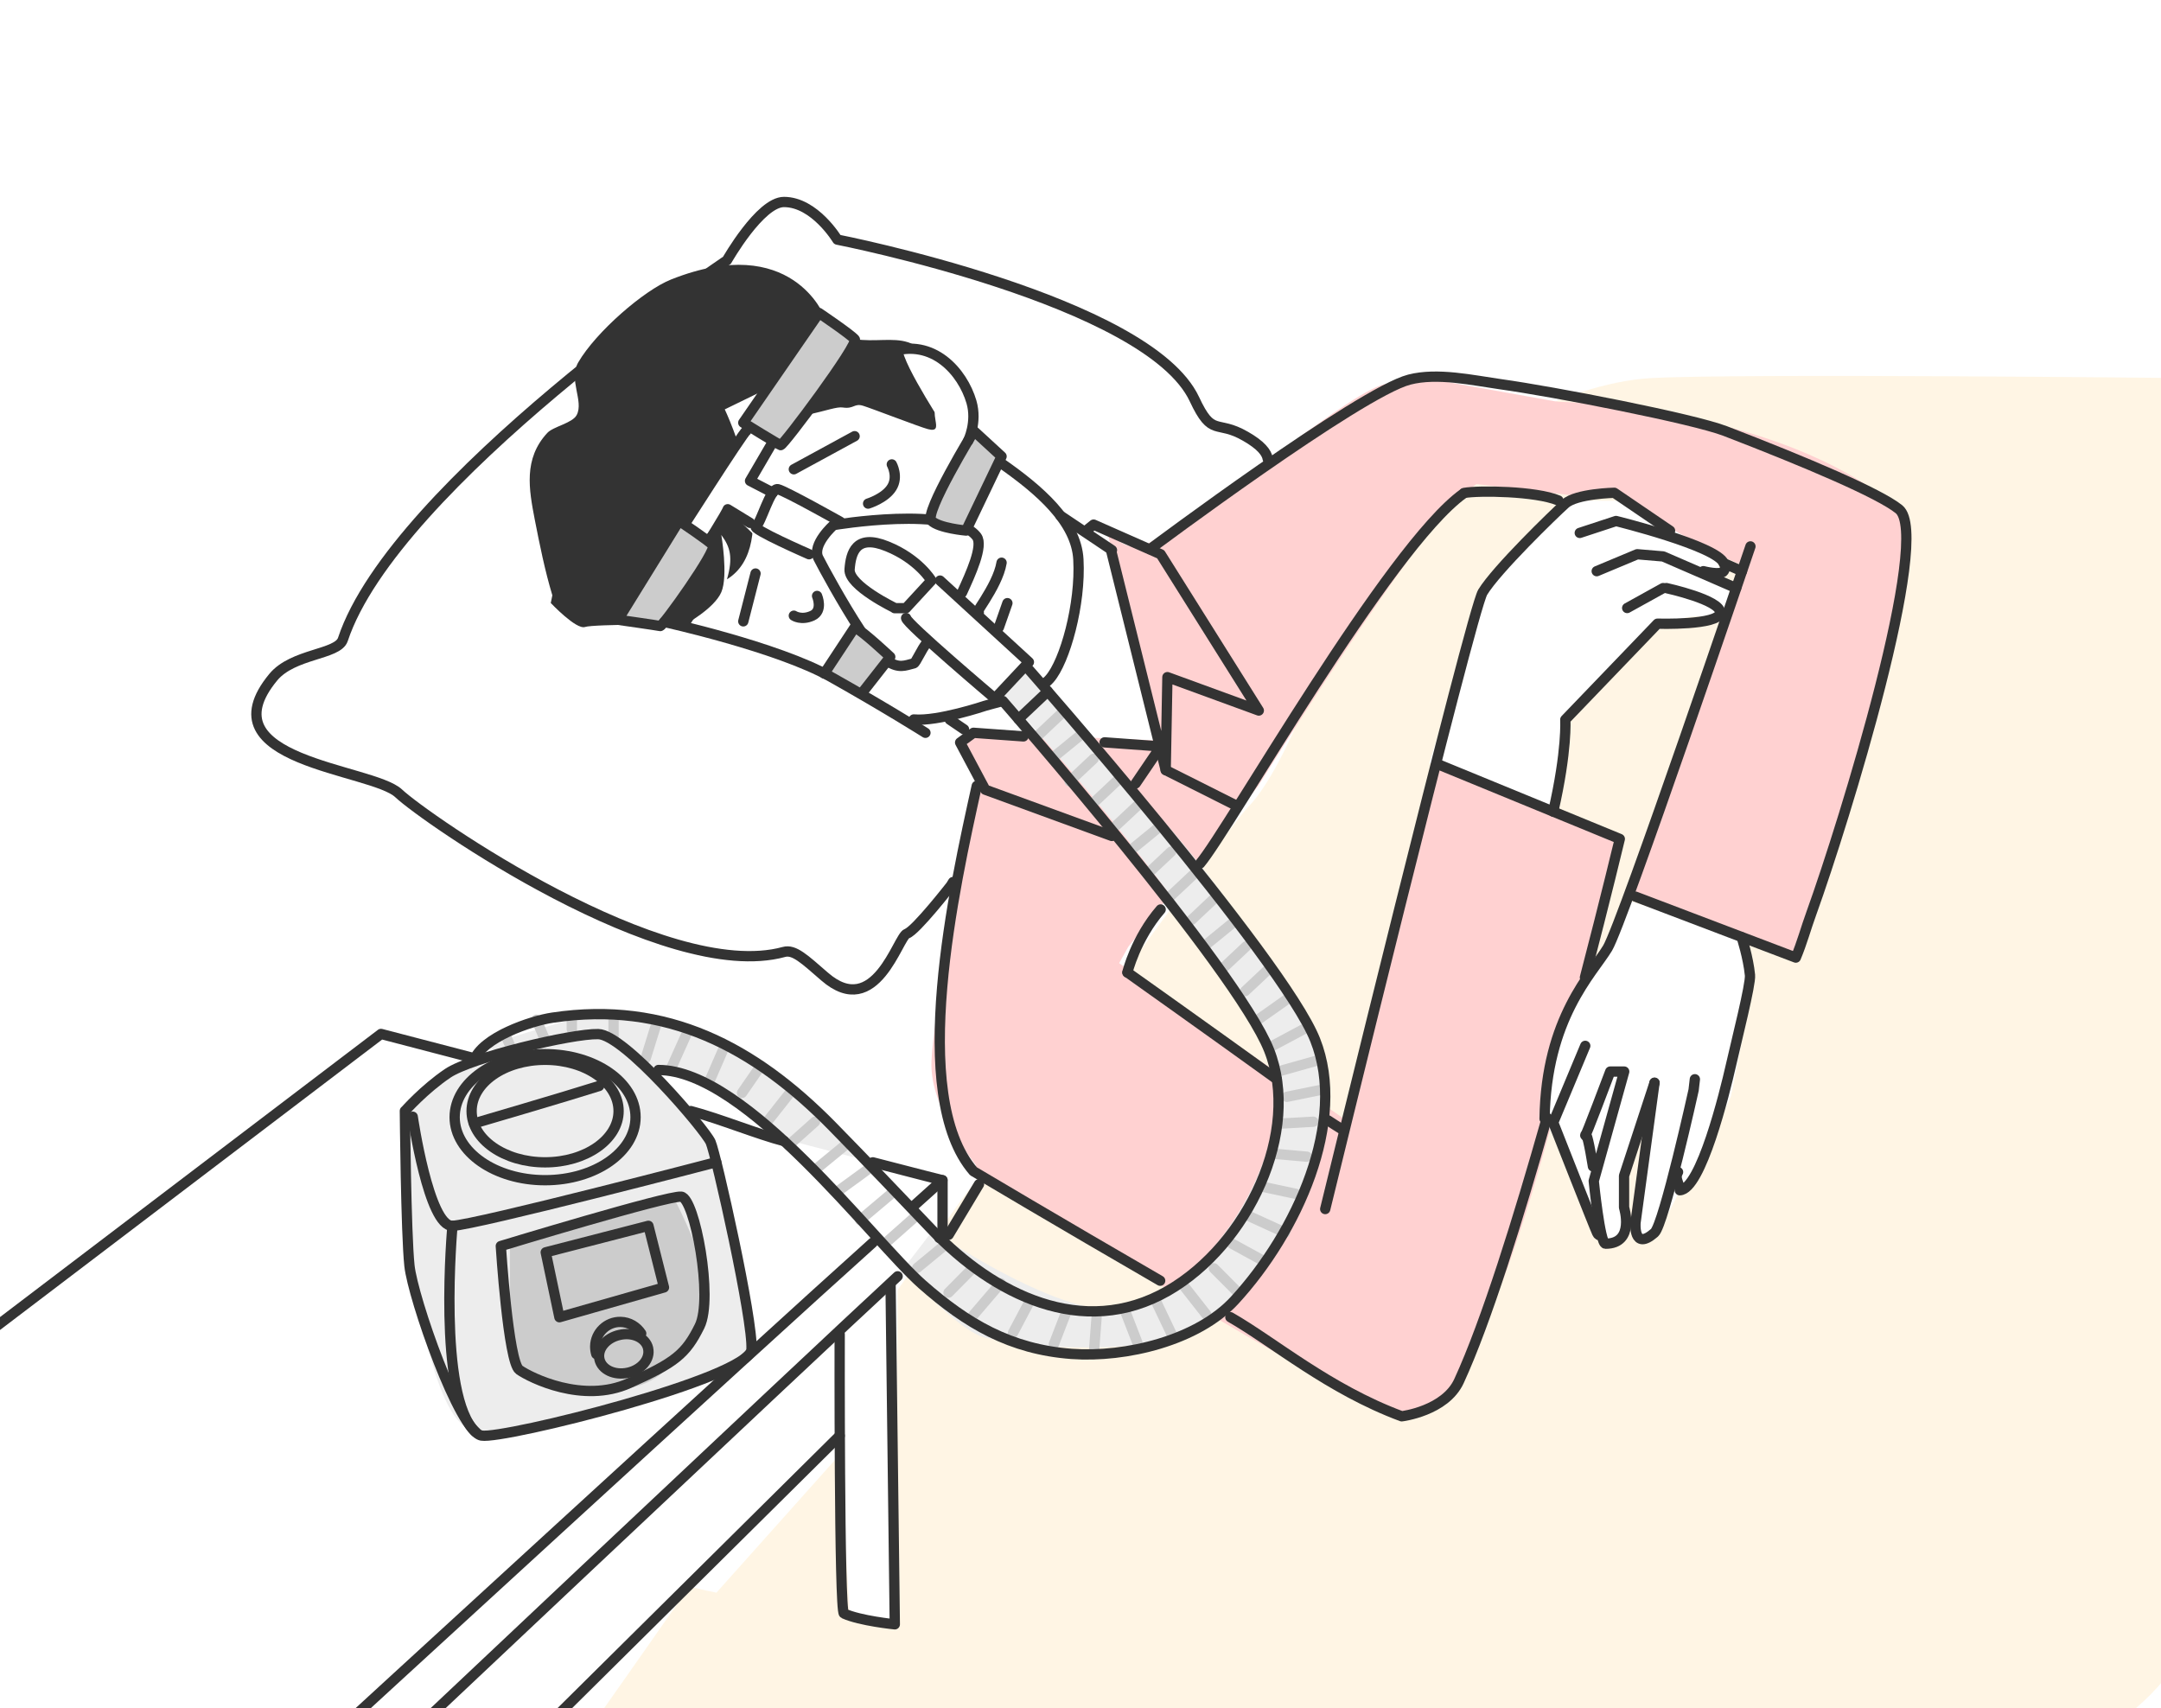 <svg width="420" height="332" viewBox="0 0 420 332" fill="none" xmlns="http://www.w3.org/2000/svg">
<rect x="0" y="0" width="420" height="332" fill="#808080" stroke="none"/>
<g clip-path="url(#clip0_2128_31124)">
<rect width="420" height="332" fill="white"/>
<path d="M424.719 73.486C424.719 73.486 337.719 72.542 320.903 73.486C304.087 74.4 279.977 87.258 270.485 100.573C260.994 113.888 252.326 146.917 242.499 156.941C239.966 159.501 220.22 186.679 220.22 186.679C220.22 186.679 190.861 228.3 188.267 231.316C185.672 234.363 110.524 342.076 109.09 343.751C120.224 348.592 218.468 351.064 256.739 343.751C270.351 341.162 388.212 346.772 404.387 338.911C448.823 317.338 424.719 259.52 424.719 259.52C424.719 259.52 421.026 194.114 424.719 156.941C428.411 119.738 424.719 89.603 424.719 89.603V73.486Z" fill="#FFF5E4"/>
<path d="M140.861 79.569C142.693 83.438 152.031 105.985 141.289 112.597C142.509 108.362 141.93 106.32 140.19 103.974C140.19 103.974 141.563 111.896 140.19 115.096C138.817 118.295 133.14 121.372 133.14 121.372C133.14 121.372 115.408 121.281 113.699 121.86C111.99 122.439 107.046 117.198 107.046 117.198L107.351 115.705C105.887 110.86 104.879 105.802 103.933 100.988C102.804 95.108 101.705 89.166 106.375 84.139C107.535 82.89 111.258 82.25 112.082 80.665C113.516 77.954 110.434 73.779 112.387 70.428C115.805 64.547 125.144 56.412 130.454 54.31C153.924 45.017 160.211 61.5 160.211 61.5C162.988 61.439 163.537 65.522 166.131 65.918C173.853 67.076 180.353 62.232 182.825 78.289C179.865 79.782 183.954 84.352 180.353 83.408C178.888 83.042 169.183 79.294 167.749 78.868C166.009 78.319 165.979 79.538 163.812 79.203C162.683 79.02 160.729 79.782 156.792 80.665C156.792 80.665 152.55 71.586 149.742 75.242" fill="#333333"/>
<path d="M182.946 82.158C182.946 82.158 172.784 66.497 176.08 67.259C190.698 70.549 189.905 78.99 189.813 80.452C189.722 81.915 184.991 86.515 184.991 86.515L182.946 82.158Z" fill="white"/>
<path d="M146.047 83.773L132.039 102.603L135.457 106.199L141.439 99.008L146.932 104.31L150.839 97.637L146.932 95.078L149.71 86.698L146.047 83.773Z" fill="white"/>
<path d="M166.101 121.921L172.235 127.039L167.108 135.754L160.211 130.909L166.101 121.921Z" fill="#CCCCCC"/>
<path d="M189.845 152.755L187.373 145.748L189.204 142.457L225.125 143.919L215.023 102.603C215.023 102.603 218.38 108.362 223.538 105.406C237.271 97.545 263.365 75.211 269.622 74.572L278.197 73.688L309.754 79.355C309.754 79.355 290.863 90.842 284.606 95.839C275.237 103.334 244.504 152.816 244.504 152.816L219.326 183.956L193.171 230.665C193.171 230.665 181.177 217.898 181.025 207.173C180.903 198.246 189.814 152.816 189.814 152.816L189.845 152.755Z" fill="#FFD1D1"/>
<path d="M302.491 78.076L279.113 93.158L306.977 96.449L338.595 109.825L317.079 173.353L349.399 186.881C349.399 186.881 376.469 105.285 369.114 98.978C345.462 78.716 302.521 78.076 302.521 78.076H302.491Z" fill="#FFD1D1"/>
<path d="M209.652 181.762L261.259 217.472L279.205 148.429L313.661 163.328C313.661 163.328 293.762 278.014 272.46 275.242C263.854 274.114 189.234 227.618 189.234 227.618L209.682 181.732L209.652 181.762Z" fill="#FFD1D1"/>
<path d="M302.457 99.526L312.711 95.809L323.729 103.121L304.227 106.717L302.457 99.526Z" fill="#FFF5E4"/>
<path d="M199.974 129.751L194.572 134.413C194.572 134.413 250.3 194.742 248.163 214.699C246.027 234.657 229.577 253.395 216.82 254.492C204.063 255.619 174.399 235.571 173.117 232.371C171.804 229.172 152.608 207.6 141.468 203.243C130.329 198.886 122.241 196.144 117.572 196.662C112.903 197.18 94.316 203.243 94.316 203.243L102.953 207.387C102.953 207.387 120.685 206.564 123.554 207.387C126.392 208.209 135.731 205.528 149.8 219.392C163.869 233.255 183.768 258.301 191.55 260.007C206.138 263.237 224.358 261.713 228.631 260.007C246.424 252.908 259.791 224.023 258.112 211.835C255.701 194.194 228.631 162.445 228.631 162.445L199.76 128.898" fill="#EDEDED"/>
<path d="M29.312 236.972L74.053 200.958L183.159 229.416L183.556 236.18L174.461 248.063L173.912 315.735L165.245 314.821L163.2 282.737L139.242 309.55C139.242 309.55 94.105 301.11 66.576 275.272C39.048 249.434 29.312 236.972 29.312 236.972Z" fill="white"/>
<path d="M91.695 204.888C91.695 204.888 79.945 213.419 79.823 214.73C79.701 216.04 79.64 246.966 80.22 248.063C80.83 249.16 84.34 277.069 92.123 277.984C99.905 278.867 143.364 270.001 145.104 261.957C145.561 259.885 139.183 224.602 138.054 221.829C136.924 219.087 123.893 200.988 118.399 201.658C112.906 202.329 91.726 204.888 91.726 204.888H91.695Z" fill="#EDEDED"/>
<path d="M99.141 240.598C99.141 240.598 98.622 265.187 101.033 266.314C103.444 267.441 114.034 271.219 121.237 270.001C128.439 268.812 130.148 265.369 133.902 261.256C137.656 257.143 137.351 253.822 136.74 248.063C136.13 242.304 130.545 232.036 130.545 232.036L99.11 240.598H99.141Z" fill="#CCCCCC"/>
<path d="M106.741 243.218L109.701 255.497L129.05 251.079L126.029 237.125L106.344 244.772" fill="#CCCCCC"/>
<path d="M125.967 262.079C125.967 264.973 125.387 267.411 122.213 267.411C119.039 267.411 116.445 265.065 116.445 262.17C116.445 259.276 119.039 256.929 122.213 256.929C125.387 256.929 125.967 259.184 125.967 262.079Z" fill="#CCCCCC"/>
<path d="M277.801 148.276L278.167 147.119L287.903 115.766L304.23 97.332H315.004L332.277 106.93C332.277 106.93 341.036 120.641 333.04 120.245C332.338 120.214 328.676 118.203 322.298 122.53C313.722 128.35 304.322 139.776 304.322 139.776L301.88 157.752" fill="white"/>
<path d="M315.642 174.754L313.078 182.463L302.458 202.39L300.199 217.411L312.041 241.664L315.459 239.989L315.642 229.355L321.563 211.043C321.563 211.043 315.093 239.196 318.541 240.568C321.99 241.939 326.476 231.305 326.476 231.305L329.406 228.502L336.395 213.145L340.179 194.224L338.501 182.128L315.642 174.754Z" fill="white"/>
<path d="M194.57 136.333C193.929 136.485 191.427 137.186 191.427 137.186C191.427 137.186 182.271 140.263 177.602 139.836" stroke="#333333" stroke-width="2" stroke-linecap="round" stroke-linejoin="round"/>
<path d="M194.359 89.867C202.081 95.23 209.192 101.415 209.588 108.727C210.077 117.442 206.964 128.593 204.003 131.945C203.637 132.371 203.179 132.737 202.691 133.103" stroke="#333333" stroke-width="2" stroke-linecap="round" stroke-linejoin="round"/>
<path d="M172.508 128.532C174.766 129.964 175.895 129.355 177.604 128.928C178.001 128.837 179.13 126.095 180.168 124.906" stroke="#333333" stroke-width="2" stroke-linecap="round" stroke-linejoin="round"/>
<path d="M186.972 115.187C188.62 111.622 191.153 106.076 189.841 104.309C185.202 98.124 162.008 102.055 162.008 102.055C162.008 102.055 157.735 105.833 159.047 108.453C159.932 110.22 163.778 117.289 167.165 122.438" stroke="#333333" stroke-width="2" stroke-linecap="round" stroke-linejoin="round"/>
<path d="M189.288 83.773C189.288 83.773 179.552 99.708 181.017 101.201C182.482 102.664 187.762 103.121 187.762 103.121L194.659 88.709L189.288 83.773Z" fill="#CCCCCC" stroke="#333333" stroke-width="2" stroke-linecap="round" stroke-linejoin="round"/>
<path d="M157.249 107.722C157.249 107.722 145.927 102.786 146.903 102.298C147.88 101.811 149.681 94.772 151.176 95.077C152.641 95.412 163.323 101.415 163.323 101.415" stroke="#333333" stroke-width="2" stroke-linecap="round" stroke-linejoin="round"/>
<path d="M145.036 83.773C144.608 83.773 131.516 104.309 131.516 104.309" stroke="#333333" stroke-width="2" stroke-linecap="round" stroke-linejoin="round"/>
<path d="M137.133 106.198C137.133 106.198 141.222 99.709 141.436 98.977L145.77 101.628" stroke="#333333" stroke-width="2" stroke-linecap="round" stroke-linejoin="round"/>
<path d="M150.199 95.748L145.773 93.462L150.84 84.779" stroke="#333333" stroke-width="2" stroke-linecap="round" stroke-linejoin="round"/>
<path d="M168.719 97.88C168.719 97.88 172.015 96.875 173.327 94.742C174.639 92.639 173.327 90.263 173.327 90.263" stroke="#333333" stroke-width="2" stroke-linecap="round" stroke-linejoin="round"/>
<path d="M158.802 115.827C158.802 115.827 160.023 118.691 157.886 119.666C155.75 120.641 154.285 119.666 154.285 119.666" stroke="#333333" stroke-width="2" stroke-linecap="round" stroke-linejoin="round"/>
<path d="M190.236 119.056C188.344 120.488 193.868 114.212 194.661 109.367" stroke="#333333" stroke-width="2" stroke-linecap="round" stroke-linejoin="round"/>
<path d="M179.859 80.452C179.859 80.452 171.986 68.782 173.115 68.416C181.324 65.674 187.092 72.286 188.802 78.106C189.961 82.067 188.161 85.693 188.161 85.693" stroke="#333333" stroke-width="2" stroke-linecap="round" stroke-linejoin="round"/>
<path d="M194.145 121.92L195.793 117.228" stroke="#333333" stroke-width="2" stroke-linecap="round" stroke-linejoin="round"/>
<path d="M133.317 120.763C133.317 120.763 138.017 113.45 138.841 111.988C139.665 110.525 128.831 107.722 127.519 106.747L122.27 115.949" stroke="#333333" stroke-width="2" stroke-linecap="round" stroke-linejoin="round"/>
<path d="M159.171 60.83L144.461 82.158C144.461 82.158 151.236 86.363 151.724 86.515C152.213 86.667 166.954 66.923 166.13 65.948C165.305 64.973 159.171 60.83 159.171 60.83Z" fill="#CCCCCC" stroke="#333333" stroke-width="2" stroke-linecap="round" stroke-linejoin="round"/>
<path d="M132.004 101.201L120.102 120.458C120.102 120.458 127.823 121.555 128.311 121.677C128.8 121.799 139.451 106.93 138.566 105.985C137.711 105.041 131.973 101.232 131.973 101.232L132.004 101.201Z" fill="#CCCCCC" stroke="#333333" stroke-width="2" stroke-linecap="round" stroke-linejoin="round"/>
<path d="M154.285 91.208L166.096 84.779" stroke="#333333" stroke-width="2" stroke-linecap="round" stroke-linejoin="round"/>
<path d="M146.841 111.469L144.461 120.763" stroke="#333333" stroke-width="2" stroke-linecap="round" stroke-linejoin="round"/>
<path d="M206.105 100.227L216.116 106.93" stroke="#333333" stroke-width="2" stroke-linecap="round" stroke-linejoin="round"/>
<path d="M338.498 182.158C338.498 182.158 339.78 186.088 340.116 189.531C340.299 191.238 337.521 202.176 336.392 207.142C335.232 212.261 330.594 231.213 326.473 231.335C326.382 229.781 325.405 229.141 326.138 227.801" stroke="#333333" stroke-width="2" stroke-linecap="round" stroke-linejoin="round"/>
<path d="M223.531 106.716C223.531 106.716 264.305 76.247 273.918 73.779C279.351 72.378 286.156 73.901 291.528 74.663C302.057 76.125 329.036 81.366 335.292 83.773C351.04 89.836 365.231 95.869 369.077 98.977C375.516 104.218 358.548 159.458 352.047 177.496C351.01 180.33 350.216 183.316 349.026 186.119L317.835 174.266" stroke="#333333" stroke-width="2" stroke-linecap="round" stroke-linejoin="round"/>
<path d="M329.405 209.763L329.161 211.865C329.161 211.865 323.393 237.947 321.562 239.592C317.381 243.279 317.869 237.642 317.869 237.642L321.562 210.433" stroke="#333333" stroke-width="2" stroke-linecap="round" stroke-linejoin="round"/>
<path d="M340.206 106.198C340.206 106.198 315.394 179.355 312.433 184.291C309.473 189.196 300.47 197.819 300.195 217.441" stroke="#333333" stroke-width="2" stroke-linecap="round" stroke-linejoin="round"/>
<path d="M309.598 226.704C308.957 222.712 308.286 219.605 308.103 220.671C307.919 221.646 312.955 208.27 312.955 208.27H315.671L309.751 229.537C309.751 229.537 310.971 241.725 312.039 241.725C317.838 241.725 315.641 234.687 315.641 234.687V228.532L321.561 210.464" stroke="#333333" stroke-width="2" stroke-linecap="round" stroke-linejoin="round"/>
<path d="M308.101 203.273L301.875 218.172C301.875 218.172 309.902 238.587 310.39 239.592C310.512 239.836 310.634 239.988 310.695 240.019" stroke="#333333" stroke-width="2" stroke-linecap="round" stroke-linejoin="round"/>
<path d="M225.579 176.765C220.696 182.402 219.109 189.013 219.109 189.013" stroke="#333333" stroke-width="2" stroke-linecap="round" stroke-linejoin="round"/>
<path d="M284.419 95.93C269.892 106.32 238.793 161.287 233.238 167.837" stroke="#333333" stroke-width="2" stroke-linecap="round" stroke-linejoin="round"/>
<path d="M302.882 97.271C298.518 95.443 287.47 95.29 284.57 95.808" stroke="#333333" stroke-width="2" stroke-linecap="round" stroke-linejoin="round"/>
<path d="M338.56 111.012L335.02 109.458" stroke="#333333" stroke-width="2" stroke-linecap="round" stroke-linejoin="round"/>
<path d="M257.562 234.991C257.562 234.991 285.945 118.752 288.173 115.095C290.859 110.677 302.029 99.861 304.196 97.911C306.363 95.93 313.748 95.778 313.748 95.778L324.582 103.151" stroke="#333333" stroke-width="2" stroke-linecap="round" stroke-linejoin="round"/>
<path d="M258.082 217.746C259.059 218.386 259.944 218.965 260.707 219.422" stroke="#333333" stroke-width="2" stroke-linecap="round" stroke-linejoin="round"/>
<path d="M219.137 189.014C219.137 189.014 234.091 199.617 248.16 209.763" stroke="#333333" stroke-width="2" stroke-linecap="round" stroke-linejoin="round"/>
<path d="M185.233 171.433C184.958 171.89 184.805 172.134 184.805 172.134C184.805 172.134 178 180.878 176.26 181.457C174.52 182.036 170.187 198.428 160.268 189.806C156.331 186.393 154.347 184.474 152.364 185.022C129.139 191.39 82.627 159.062 77.47 154.187C72.281 149.312 39.504 148.063 53.115 131.61C56.961 126.978 65.628 127.283 66.635 124.297C76.646 94.102 141.285 50.592 141.285 50.592C141.285 50.592 147.725 39.258 152.364 39.258C158.345 39.258 162.74 46.57 162.74 46.57C162.74 46.57 223.137 58.362 232.14 77.588C235.65 85.114 236.383 81.488 242.09 84.809C245.02 86.485 246.21 87.947 246.393 89.197" stroke="#333333" stroke-width="2" stroke-linecap="round" stroke-linejoin="round"/>
<path d="M173.912 118.173C173.912 118.173 164.878 113.846 165.122 110.647C165.366 107.447 166.343 103.7 172.447 106.198C178.55 108.666 181.022 112.84 181.022 112.84L176.078 118.203C176.078 118.203 176.414 118.203 173.881 118.203L173.912 118.173Z" stroke="#333333" stroke-width="2" stroke-linecap="round" stroke-linejoin="round"/>
<path d="M176.105 120.123C176.105 121.159 193.349 135.753 193.349 135.753L199.971 128.685L182.698 112.841" stroke="#333333" stroke-width="2" stroke-linecap="round" stroke-linejoin="round"/>
<path d="M301.875 157.752C304.622 145.778 304.225 139.867 304.225 139.867L322.14 121.22C322.14 121.22 334.134 121.585 334.317 119.087C334.5 116.619 323.879 114.303 323.879 114.303" stroke="#333333" stroke-width="2" stroke-linecap="round" stroke-linejoin="round"/>
<path d="M308.04 189.988C312.099 174.419 314.815 163.054 314.815 163.054L279.199 148.428" stroke="#333333" stroke-width="2" stroke-linecap="round" stroke-linejoin="round"/>
<path d="M239.129 256.015C247.552 260.829 258.234 270.001 272.425 275.272C272.425 275.272 280.879 274.266 283.565 268.416C288.845 256.96 295.101 236.82 300.655 217.228" stroke="#333333" stroke-width="2" stroke-linecap="round" stroke-linejoin="round"/>
<path d="M189.838 152.755C185.534 172.225 176.409 212.871 189.197 227.648C189.197 227.648 206.043 237.673 225.484 248.916" stroke="#333333" stroke-width="2" stroke-linecap="round" stroke-linejoin="round"/>
<path d="M184.59 139.867C184.59 139.867 185.902 140.75 187.367 141.756" stroke="#333333" stroke-width="2" stroke-linecap="round" stroke-linejoin="round"/>
<path d="M307.035 103.578L314.085 101.262C314.085 101.262 333.709 106.107 335.021 109.458C335.021 109.458 335.601 110.129 335.021 111.012C334.441 111.896 331.054 111.012 331.054 111.012" stroke="#333333" stroke-width="2" stroke-linecap="round" stroke-linejoin="round"/>
<path d="M310.328 111.013L318.202 107.722L323.238 108.148L337.429 114.303" stroke="#333333" stroke-width="2" stroke-linecap="round" stroke-linejoin="round"/>
<path d="M316.25 118.173L323.239 114.303" stroke="#333333" stroke-width="2" stroke-linecap="round" stroke-linejoin="round"/>
<path d="M80.215 217.045C80.215 217.045 83.328 238.434 87.936 238.251C92.575 238.069 139.208 225.881 139.208 225.881" stroke="#333333" stroke-width="2" stroke-linecap="round" stroke-linejoin="round"/>
<path d="M87.938 238.252C87.938 238.252 84.917 271.433 92.455 278.349" stroke="#333333" stroke-width="2" stroke-linecap="round" stroke-linejoin="round"/>
<path d="M97.336 242.182C97.336 242.182 98.77 264.729 100.937 266.253C103.104 267.776 113.297 272.865 122.27 268.843C131.243 264.821 133.287 263.175 135.973 257.752C138.659 252.328 135.027 232.859 132.402 232.584C129.778 232.31 97.336 242.182 97.336 242.182Z" stroke="#333333" stroke-width="2" stroke-linecap="round" stroke-linejoin="round"/>
<path d="M106.066 243.401L108.722 256.015L129.047 250.226L126.026 238.252L106.066 243.401Z" stroke="#333333" stroke-width="2" stroke-linecap="round" stroke-linejoin="round"/>
<path d="M115.893 263.175C115.741 262.688 115.68 262.2 115.68 261.652C115.741 259.001 117.969 256.868 120.624 256.929C122.302 256.96 123.767 257.874 124.622 259.184" stroke="#333333" stroke-width="2" stroke-linecap="round" stroke-linejoin="round"/>
<path d="M125.964 262.078C126.421 264.12 124.682 266.222 122.057 266.801C119.433 267.38 116.961 266.222 116.503 264.181C116.045 262.17 117.785 260.037 120.409 259.458C123.003 258.849 125.506 260.037 125.964 262.048V262.078Z" stroke="#333333" stroke-width="2" stroke-linecap="round" stroke-linejoin="round"/>
<path d="M123.521 217.137C123.521 223.901 115.647 229.385 105.942 229.385C96.237 229.385 88.363 223.901 88.363 217.137C88.363 210.372 96.237 204.888 105.942 204.888C115.647 204.888 123.521 210.372 123.521 217.137Z" stroke="#333333" stroke-width="2" stroke-linecap="round" stroke-linejoin="round"/>
<path d="M120.226 215.948C120.226 221.432 113.848 225.911 105.943 225.911C98.039 225.911 91.66 221.463 91.66 215.948C91.66 210.433 98.039 205.985 105.943 205.985C113.848 205.985 120.226 210.433 120.226 215.948Z" stroke="#333333" stroke-width="2" stroke-linecap="round" stroke-linejoin="round"/>
<path d="M92.117 218.355C92.117 218.355 110.215 213.053 116.441 211.073" stroke="#333333" stroke-width="2" stroke-linecap="round" stroke-linejoin="round"/>
<path d="M190.269 230.177L184.379 239.988" stroke="#333333" stroke-width="2" stroke-linecap="round" stroke-linejoin="round"/>
<path d="M129.109 120.885C129.109 120.885 151.053 125.699 161.521 131.579C171.989 137.46 179.863 142.426 179.863 142.426" stroke="#333333" stroke-width="2" stroke-linecap="round" stroke-linejoin="round"/>
<path d="M11.785 335.522C35.895 369.464 55.837 338.426 103.279 338.426L163.2 279.05" stroke="#333333" stroke-width="2" stroke-linecap="round" stroke-linejoin="round"/>
<path d="M174.949 315.857C174.552 315.857 174.155 315.796 173.758 315.765" stroke="#FFF5E4" stroke-width="2" stroke-miterlimit="10"/>
<path d="M169.636 241.512C147.51 261.347 63.582 338.426 63.582 338.426" stroke="#333333" stroke-width="2" stroke-linecap="round" stroke-linejoin="round"/>
<path d="M169.637 225.912C179.128 228.38 183.157 229.385 183.157 229.385C183.157 229.385 181.02 231.274 177.48 234.473" stroke="#333333" stroke-width="2" stroke-linecap="round" stroke-linejoin="round"/>
<path d="M134.262 215.948C139.755 217.38 147.415 220.519 152.421 221.798" stroke="#333333" stroke-width="2" stroke-linecap="round" stroke-linejoin="round"/>
<path d="M-10 264.844L74.051 200.958C74.051 200.958 81.131 202.816 91.691 205.558" stroke="#333333" stroke-width="2" stroke-linecap="round" stroke-linejoin="round"/>
<path d="M174.46 248.063C156.209 264.943 66.004 350.044 66.004 350.044" stroke="#333333" stroke-width="2" stroke-linecap="round" stroke-linejoin="round"/>
<path d="M183.188 229.385V239.988C183.188 239.988 183.707 239.501 182.547 240.598" stroke="#333333" stroke-width="2" stroke-linecap="round" stroke-linejoin="round"/>
<path d="M163.197 259.306C163.197 259.306 163.074 313.175 164.021 313.602C167.164 315.034 173.909 315.704 173.909 315.704L173.085 249.677" stroke="#333333" stroke-width="2" stroke-linecap="round" stroke-linejoin="round"/>
<path d="M160.207 130.909L166.128 121.92C167.776 122.743 173.025 127.679 173.025 127.679L167.776 134.382" stroke="#333333" stroke-width="2" stroke-linecap="round" stroke-linejoin="round"/>
<path d="M220.726 152.268C222.313 149.921 225.609 145.077 225.609 145.077C219.506 144.65 215.864 144.386 214.684 144.285" stroke="#333333" stroke-width="2" stroke-linecap="round" stroke-linejoin="round"/>
<path d="M198.905 143.127C193.381 142.731 189.2 142.426 189.2 142.426L186.605 144.315L191.489 153.486C191.489 153.486 206.138 158.849 216.087 162.475" stroke="#333333" stroke-width="2" stroke-linecap="round" stroke-linejoin="round"/>
<path d="M215.996 107.204L226.556 149.678L226.892 131.61L244.654 138.1L225.579 107.722L212.548 101.963L211.113 103.121" stroke="#333333" stroke-width="2" stroke-linecap="round" stroke-linejoin="round"/>
<path d="M226.555 149.678L239.892 156.381" stroke="#333333" stroke-width="2" stroke-linecap="round" stroke-linejoin="round"/>
<path d="M197.961 139.745L203.637 134.382" stroke="#333333" stroke-width="2" stroke-linecap="round" stroke-linejoin="round"/>
<path d="M201.926 142.792L206.198 138.77" stroke="#CCCCCC" stroke-width="2" stroke-linecap="round" stroke-linejoin="round"/>
<path d="M204.949 146.996L209.771 143.066" stroke="#CCCCCC" stroke-width="2" stroke-linecap="round" stroke-linejoin="round"/>
<path d="M207.875 151.872L212.544 147.484" stroke="#CCCCCC" stroke-width="2" stroke-linecap="round" stroke-linejoin="round"/>
<path d="M212.336 156.229L217.005 151.841" stroke="#CCCCCC" stroke-width="2" stroke-linecap="round" stroke-linejoin="round"/>
<path d="M217 160.373L221.273 156.381" stroke="#CCCCCC" stroke-width="2" stroke-linecap="round" stroke-linejoin="round"/>
<path d="M220.023 165.034L224.845 161.104" stroke="#CCCCCC" stroke-width="2" stroke-linecap="round" stroke-linejoin="round"/>
<path d="M222.953 169.91L227.623 165.522" stroke="#CCCCCC" stroke-width="2" stroke-linecap="round" stroke-linejoin="round"/>
<path d="M227.41 174.236L232.08 169.848" stroke="#CCCCCC" stroke-width="2" stroke-linecap="round" stroke-linejoin="round"/>
<path d="M231.594 178.776L235.866 174.754" stroke="#CCCCCC" stroke-width="2" stroke-linecap="round" stroke-linejoin="round"/>
<path d="M234.609 183.438L239.431 179.507" stroke="#CCCCCC" stroke-width="2" stroke-linecap="round" stroke-linejoin="round"/>
<path d="M237.543 188.313L242.212 183.925" stroke="#CCCCCC" stroke-width="2" stroke-linecap="round" stroke-linejoin="round"/>
<path d="M241.996 192.639L246.666 188.252" stroke="#CCCCCC" stroke-width="2" stroke-linecap="round" stroke-linejoin="round"/>
<path d="M244.5 198.185L250.116 194.224" stroke="#CCCCCC" stroke-width="2" stroke-linecap="round" stroke-linejoin="round"/>
<path d="M247.305 203.273L253.347 200.043" stroke="#CCCCCC" stroke-width="2" stroke-linecap="round" stroke-linejoin="round"/>
<path d="M248.496 208.239L256.401 206.015" stroke="#CCCCCC" stroke-width="2" stroke-linecap="round" stroke-linejoin="round"/>
<path d="M250.117 213.176L256.404 211.896" stroke="#CCCCCC" stroke-width="2" stroke-linecap="round" stroke-linejoin="round"/>
<path d="M248.836 218.386L255.245 218.02" stroke="#CCCCCC" stroke-width="2" stroke-linecap="round" stroke-linejoin="round"/>
<path d="M247.156 224.205L253.993 224.815" stroke="#CCCCCC" stroke-width="2" stroke-linecap="round" stroke-linejoin="round"/>
<path d="M245.141 230.604L251.855 232.036" stroke="#CCCCCC" stroke-width="2" stroke-linecap="round" stroke-linejoin="round"/>
<path d="M242.273 236.149L249.751 239.562" stroke="#CCCCCC" stroke-width="2" stroke-linecap="round" stroke-linejoin="round"/>
<path d="M239.402 241.695L245.018 244.772" stroke="#CCCCCC" stroke-width="2" stroke-linecap="round" stroke-linejoin="round"/>
<path d="M235.922 246.509L240.774 251.384" stroke="#CCCCCC" stroke-width="2" stroke-linecap="round" stroke-linejoin="round"/>
<path d="M230.246 250.135L234.458 255.497" stroke="#CCCCCC" stroke-width="2" stroke-linecap="round" stroke-linejoin="round"/>
<path d="M224.477 252.511L228.017 259.946" stroke="#CCCCCC" stroke-width="2" stroke-linecap="round" stroke-linejoin="round"/>
<path d="M218.711 254.918L221.03 260.89" stroke="#CCCCCC" stroke-width="2" stroke-linecap="round" stroke-linejoin="round"/>
<path d="M213.125 256.046L212.637 262.444" stroke="#CCCCCC" stroke-width="2" stroke-linecap="round" stroke-linejoin="round"/>
<path d="M207.296 254.857L204.824 261.256" stroke="#CCCCCC" stroke-width="2" stroke-linecap="round" stroke-linejoin="round"/>
<path d="M200.095 252.968L196.891 259.032" stroke="#CCCCCC" stroke-width="2" stroke-linecap="round" stroke-linejoin="round"/>
<path d="M194.481 249.403L189.141 255.65" stroke="#CCCCCC" stroke-width="2" stroke-linecap="round" stroke-linejoin="round"/>
<path d="M188.864 246.661L184.348 251.232" stroke="#CCCCCC" stroke-width="2" stroke-linecap="round" stroke-linejoin="round"/>
<path d="M183.553 242.06L178.273 246.417" stroke="#CCCCCC" stroke-width="2" stroke-linecap="round" stroke-linejoin="round"/>
<path d="M177.877 236.484L172.75 241.024" stroke="#CCCCCC" stroke-width="2" stroke-linecap="round" stroke-linejoin="round"/>
<path d="M173.455 231.823L167.168 237.124" stroke="#CCCCCC" stroke-width="2" stroke-linecap="round" stroke-linejoin="round"/>
<path d="M168.384 227.496L163.195 231.274" stroke="#CCCCCC" stroke-width="2" stroke-linecap="round" stroke-linejoin="round"/>
<path d="M164.021 222.773L158.711 227.13" stroke="#CCCCCC" stroke-width="2" stroke-linecap="round" stroke-linejoin="round"/>
<path d="M158.405 218.02L153.277 222.59" stroke="#CCCCCC" stroke-width="2" stroke-linecap="round" stroke-linejoin="round"/>
<path d="M153.279 212.719L149.098 218.02" stroke="#CCCCCC" stroke-width="2" stroke-linecap="round" stroke-linejoin="round"/>
<path d="M147.877 207.112L144.215 212.414" stroke="#CCCCCC" stroke-width="2" stroke-linecap="round" stroke-linejoin="round"/>
<path d="M140.43 204.279L137.836 210.251" stroke="#CCCCCC" stroke-width="2" stroke-linecap="round" stroke-linejoin="round"/>
<path d="M133.351 201.14L130.543 207.386" stroke="#CCCCCC" stroke-width="2" stroke-linecap="round" stroke-linejoin="round"/>
<path d="M127.457 199.373L125.504 205.65" stroke="#CCCCCC" stroke-width="2" stroke-linecap="round" stroke-linejoin="round"/>
<path d="M119.25 197.393V202.176" stroke="#CCCCCC" stroke-width="2" stroke-linecap="round" stroke-linejoin="round"/>
<path d="M199.971 130.147C199.971 130.147 249.32 186.302 255.607 202.115C261.894 217.929 252.098 239.531 239.951 252.724C232.779 260.524 218.862 263.907 208.272 263.145C196.37 262.261 187.886 257.264 179.218 249.616C169.605 241.116 145.067 207.965 127.977 207.965" stroke="#333333" stroke-width="2" stroke-linecap="round" stroke-linejoin="round"/>
<path d="M111.133 198.185V200.043" stroke="#CCCCCC" stroke-width="2" stroke-linecap="round" stroke-linejoin="round"/>
<path d="M104.266 198.185L105.944 202.176" stroke="#CCCCCC" stroke-width="2" stroke-linecap="round" stroke-linejoin="round"/>
<path d="M98.102 200.835L99.139 203.273" stroke="#CCCCCC" stroke-width="2" stroke-linecap="round" stroke-linejoin="round"/>
<path d="M78.691 215.918C78.691 215.918 78.905 239.653 79.576 245.991C80.248 252.328 89.281 278.257 93.585 279.019C97.888 279.781 145.65 267.837 146.047 262.292C146.444 256.746 139.18 224.388 138.112 221.981C137.044 219.574 121.357 201.079 116.26 200.988C111.194 200.866 91.632 205.497 87.023 208.605C82.415 211.713 78.691 215.948 78.691 215.948V215.918Z" stroke="#333333" stroke-width="2" stroke-linecap="round" stroke-linejoin="round"/>
<path d="M194.905 136.241C194.905 136.241 240.348 188.252 246.635 204.065C252.922 219.879 242.545 241.938 226.98 250.896C210.439 260.403 192.982 251.475 181.232 239.135C174.793 232.371 168.323 225.607 161.792 218.934C146.654 203.517 129.624 194.468 107.407 197.789C103.225 198.398 93.703 201.628 92.086 206.168" stroke="#333333" stroke-width="2" stroke-linecap="round" stroke-linejoin="round"/>
</g>
<defs>
<clipPath id="clip0_2128_31124">
<rect width="420" height="332" fill="white"/>
</clipPath>
</defs>
</svg>
